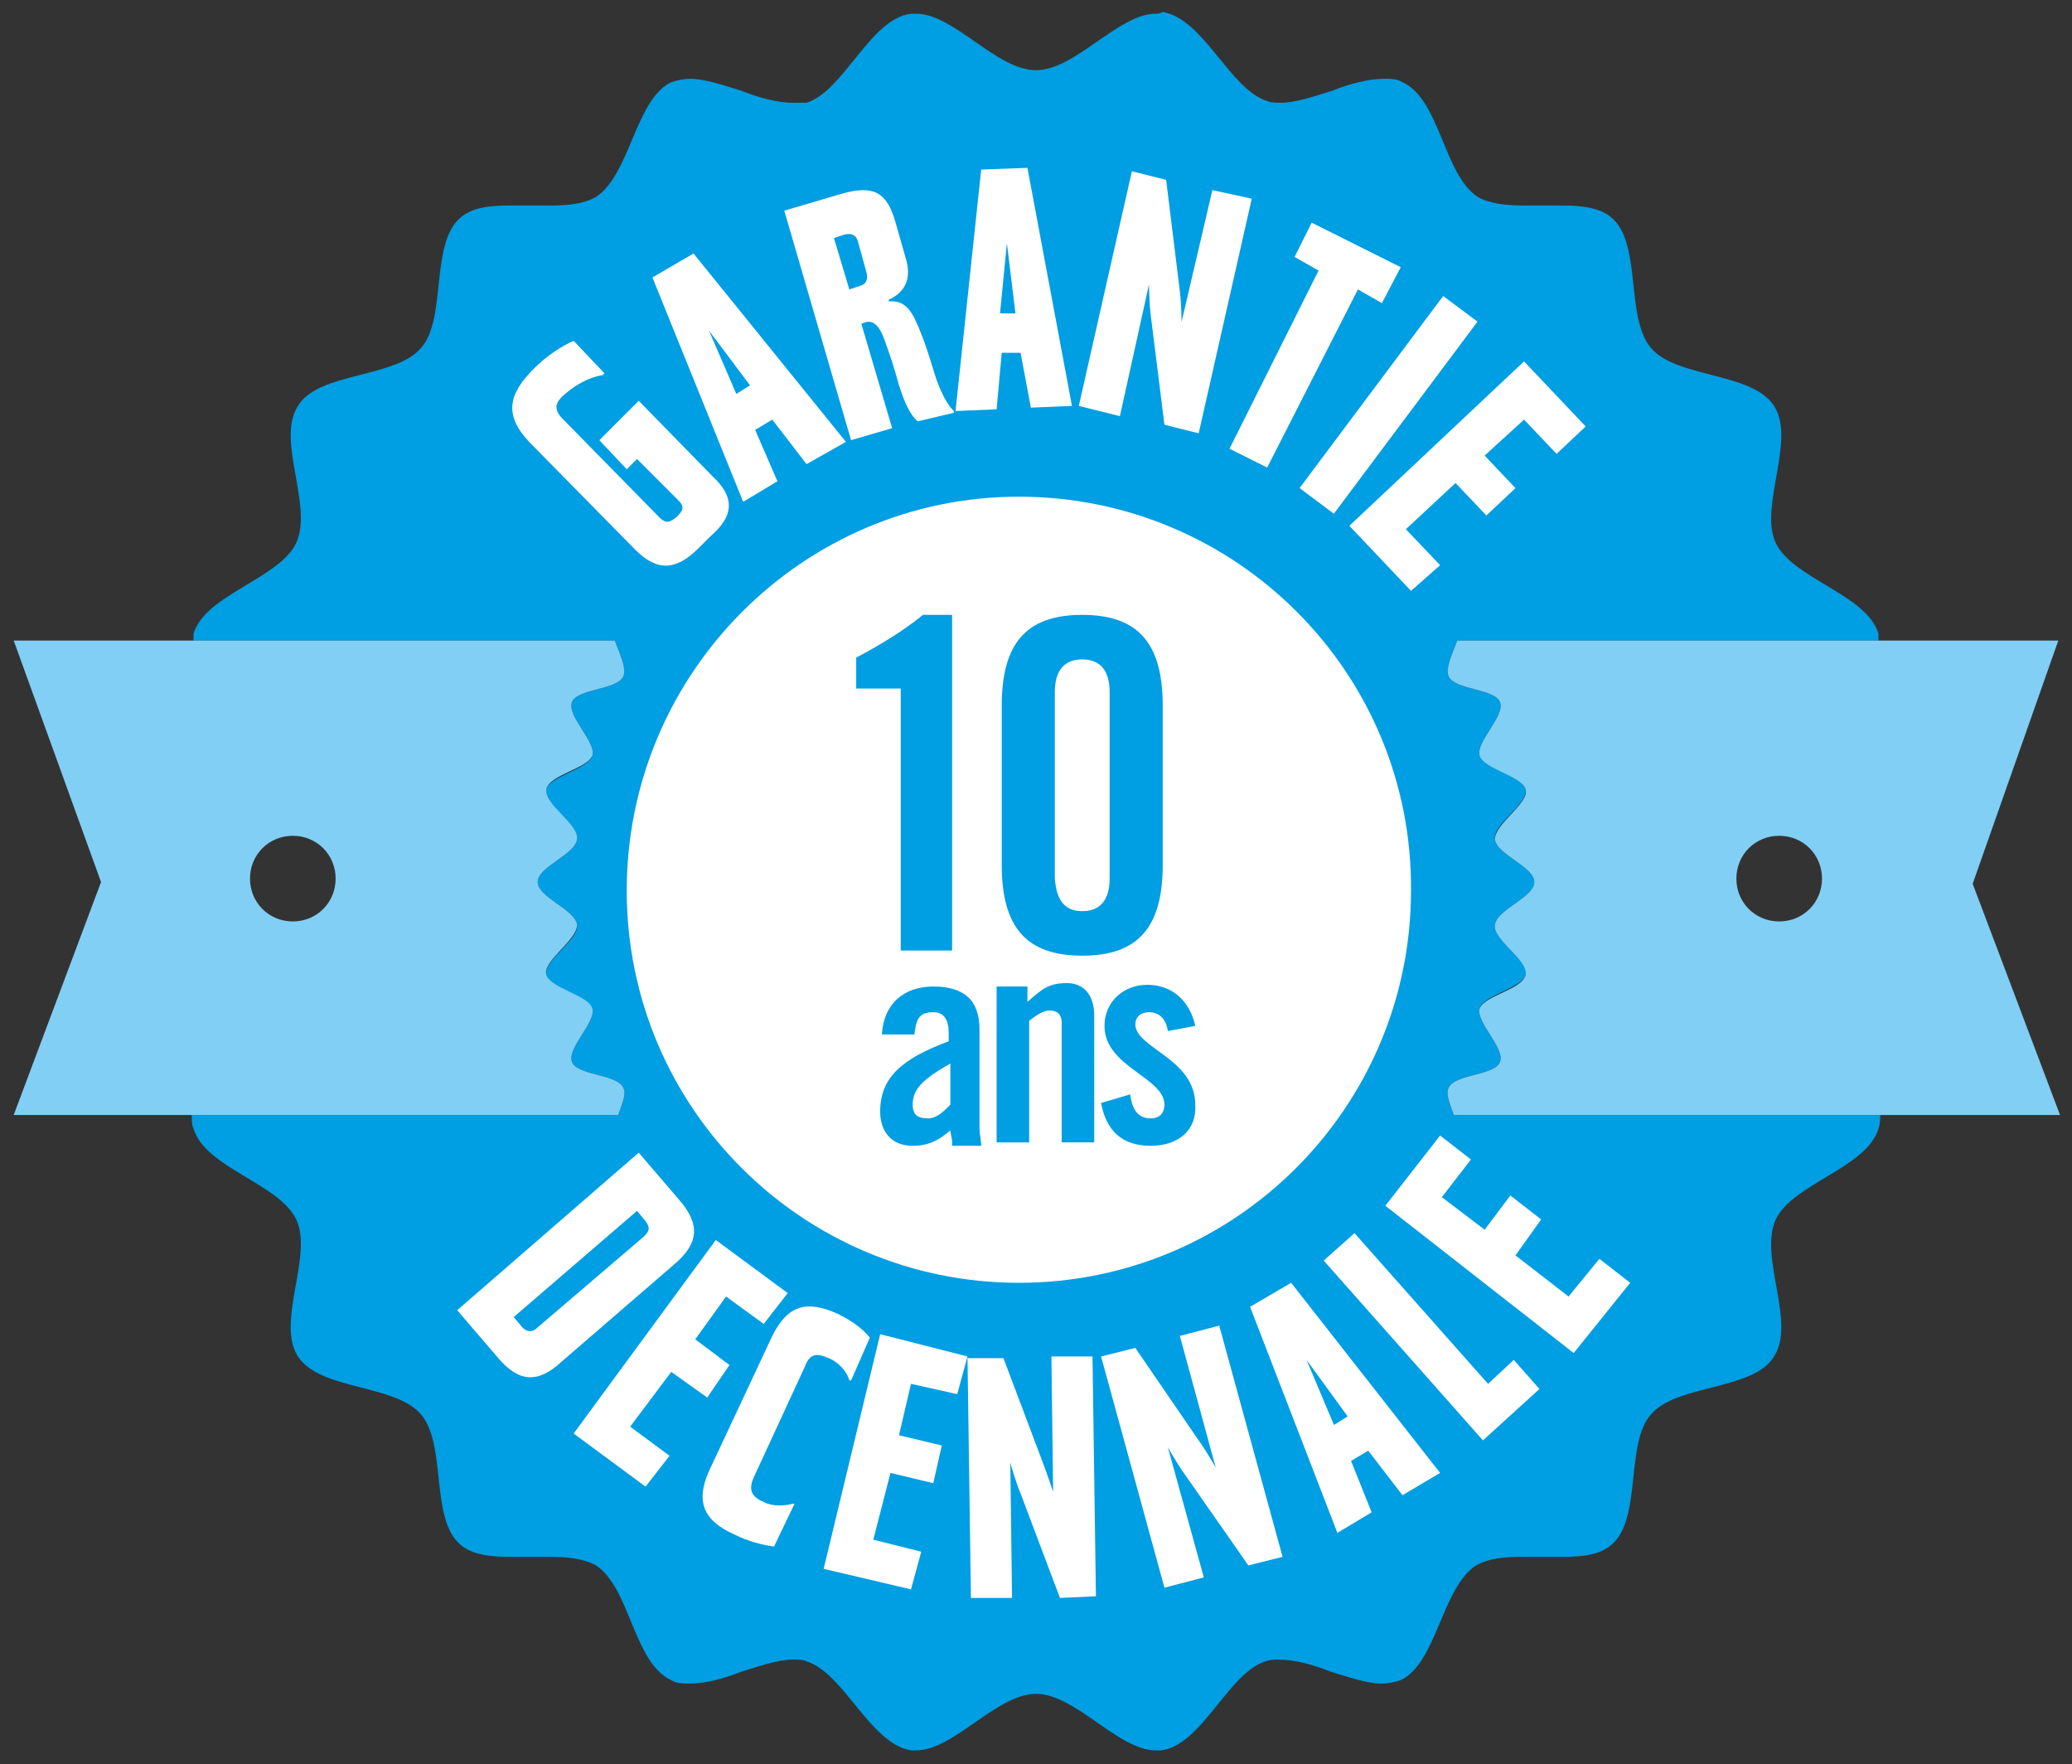 <svg xmlns="http://www.w3.org/2000/svg" xmlns:xlink="http://www.w3.org/1999/xlink" id="Calque_1" x="0px" y="0px" width="121px" height="103px" viewBox="0 0 121 103" style="enable-background:new 0 0 121 103;" xml:space="preserve"><rect x="0" y="0" width="121" height="103" fill="#333333" stroke="none"/>  <style type="text/css">	.st0{fill:#009EE2;}	.st1{fill:#FFFFFF;}	.st2{fill:#81CFF4;}	.st3{fill:none;}</style>  <g>	<g>		<path class="st0" d="M67.5,0.8c-2.2,0-4.7,3.3-7,3.3c-2.3,0-4.8-3.3-7-3.3c-0.1,0-0.2,0-0.3,0c-2.4,0.3-3.9,4.5-6.1,5.2   C46.8,6,46.6,6,46.3,6c-0.9,0-2-0.3-3-0.7c-1-0.3-2.1-0.7-3-0.7c-0.4,0-0.8,0.1-1.1,0.2c-2.1,1-2.4,5.4-4.4,6.7   c-0.7,0.4-1.6,0.5-2.7,0.5c-0.4,0-0.8,0-1.2,0c-0.4,0-0.8,0-1.1,0c-1.2,0-2.2,0.1-2.9,0.7c-1.8,1.5-0.8,5.9-2.3,7.6   c-1.5,1.8-6,1.4-7.2,3.4c-1.3,2,0.9,5.8-0.1,8c-1,2.1-5.3,3-6,5.3c0,0.1,0,0.2,0,0.4h24.6c0.3,0.8,0.7,1.6,0.5,2.1   c-0.4,0.8-2.7,0.7-3,1.5c-0.3,0.8,1.4,2.3,1.2,3.1c-0.2,0.8-2.5,1.2-2.7,2c-0.2,0.8,1.8,2,1.8,2.9c-0.1,0.9-2.3,1.6-2.3,2.5   c0,0.9,2.2,1.6,2.3,2.5c0.1,0.9-1.9,2-1.8,2.9c0.2,0.9,2.4,1.2,2.7,2c0.2,0.8-1.5,2.3-1.2,3.1c0.3,0.8,2.6,0.7,3,1.5   c0.2,0.4-0.1,1-0.3,1.6H11.2c0,0.3,0,0.6,0.1,0.8c0.7,2.3,5,3.2,6,5.3c1,2.1-1.2,6,0.1,8c1.3,2,5.7,1.6,7.2,3.4   c1.5,1.8,0.5,6.1,2.3,7.6c0.7,0.6,1.8,0.7,2.9,0.7c0.4,0,0.8,0,1.1,0c0.4,0,0.8,0,1.2,0c1,0,2,0.1,2.7,0.5c2,1.3,2.2,5.7,4.4,6.7   c0.3,0.2,0.7,0.2,1.1,0.2c0.9,0,2-0.3,3-0.7c1-0.3,2.1-0.7,3-0.7c0.3,0,0.6,0,0.8,0.1c2.2,0.7,3.7,4.8,6.1,5.2c0.1,0,0.2,0,0.3,0   c2.2,0,4.7-3.3,7-3.3c2.3,0,4.8,3.3,7,3.3c0.1,0,0.2,0,0.3,0c2.4-0.3,3.9-4.5,6.1-5.2c0.3-0.1,0.5-0.1,0.8-0.1c0.9,0,2,0.3,3,0.7   c1,0.3,2.1,0.7,3,0.7c0.4,0,0.8-0.1,1.1-0.2c2.1-1,2.4-5.4,4.4-6.7c0.7-0.4,1.6-0.5,2.7-0.5c0.4,0,0.8,0,1.2,0c0.4,0,0.8,0,1.1,0   c1.2,0,2.2-0.1,2.9-0.7c1.8-1.5,0.8-5.9,2.3-7.6c1.5-1.8,6-1.4,7.2-3.4c1.3-2-0.9-5.8,0.1-8c1-2.1,5.3-3,6-5.3   c0.1-0.3,0.1-0.6,0.1-0.8H84.9c-0.2-0.6-0.5-1.2-0.3-1.6c0.4-0.8,2.7-0.7,3-1.5c0.3-0.8-1.4-2.3-1.2-3.1c0.2-0.8,2.5-1.2,2.7-2   c0.2-0.8-1.8-2-1.8-2.9c0.1-0.9,2.3-1.6,2.3-2.5c0-0.9-2.2-1.6-2.3-2.5c-0.1-0.9,1.9-2,1.8-2.9c-0.2-0.9-2.4-1.2-2.7-2   c-0.2-0.8,1.5-2.3,1.2-3.1c-0.3-0.8-2.6-0.7-3-1.5c-0.2-0.5,0.2-1.3,0.5-2.1h24.6c0-0.1,0-0.2,0-0.4c-0.7-2.3-5-3.2-6-5.3   c-1-2.1,1.2-6-0.1-8c-1.3-2-5.7-1.6-7.2-3.4c-1.5-1.8-0.5-6.1-2.3-7.6c-0.7-0.6-1.8-0.7-2.9-0.7c-0.4,0-0.8,0-1.1,0   c-0.4,0-0.8,0-1.1,0c-1,0-2-0.1-2.7-0.5c-2-1.3-2.2-5.7-4.4-6.7c-0.3-0.2-0.7-0.2-1.1-0.2c-0.9,0-2,0.3-3,0.7   c-1,0.3-2.1,0.7-3,0.7c-0.3,0-0.6,0-0.8-0.1c-2.2-0.7-3.7-4.8-6.1-5.2C67.7,0.8,67.6,0.8,67.5,0.8"></path>		<path class="st1" d="M41.5,31.3L40.8,32c-1.3,1.3-2.4,1.4-3.7,0.1l-6.2-6.3c-1.5-1.6-1.2-2.8,0.3-4.3c0.7-0.7,1.6-1.3,2.3-1.6   l1.8,1.9l-0.1,0.1c-0.7,0.1-1.5,0.5-2.2,1.1c-0.6,0.5-0.7,0.9-0.1,1.5l5.6,5.7c0.4,0.4,0.6,0.3,1,0c0.4-0.4,0.5-0.6,0.1-1   l-2.4-2.4l-0.6,0.6l-1.6-1.7l2.3-2.3l4.3,4.4C42.9,29,42.9,30.1,41.5,31.3"></path>	</g>	<path class="st1" d="M41.4,19.3L41.4,19.3L43,23l0.8-0.5L41.4,19.3z M47.1,27.1l-2-2.6l-1,0.6l1.3,3l-2,1.2l-5.3-13.1l2.4-1.4  l8.9,11L47.1,27.1z"></path>	<g>		<path class="st1" d="M50.1,14.1c-0.1-0.4-0.4-0.5-0.8-0.4l-0.6,0.2l0.9,3l0.6-0.2c0.4-0.1,0.5-0.4,0.4-0.8L50.1,14.1z M53.6,24.6   c-0.5-0.4-0.8-1.2-1.1-2.1c-0.3-1.1-0.5-1.7-0.9-2.8c-0.2-0.5-0.5-1-1-0.9l-0.3,0.1l1.8,6.1l-2.4,0.7l-3.9-13.4l3.4-1   c1.8-0.5,2.6-0.1,3.1,1.7l0.6,2.1c0.3,1,0.1,1.9-1,2.4l0,0.1c1-0.1,1.4,0.6,1.9,1.9c0.4,1,0.6,1.8,0.9,2.7c0.3,0.8,0.6,1.4,1,1.8   l0,0.1L53.6,24.6z"></path>	</g>	<path class="st1" d="M58.8,14.2L58.8,14.2l-0.4,4.1l0.9,0L58.8,14.2z M60.2,23.8l-0.6-3.2l-1.1,0l-0.3,3.3L55.8,24l1.5-14.1L60,9.8  l2.6,13.9L60.2,23.8z"></path>	<g>		<path class="st1" d="M68,24.8l-0.8-6.4c-0.1-0.8-0.1-1.8-0.1-1.8l0,0l-1.7,7.7L63,23.7L66.1,10l2,0.5l0.8,6.5   c0.1,0.8,0.1,1.8,0.1,1.8l0,0l1.8-7.7l2.3,0.5L70,25.3L68,24.8z"></path>	</g>	<polygon class="st1" points="79.3,16.9 74,27.3 71.8,26.2 77,15.8 75.6,15 76.6,13 81.8,15.6 80.7,17.7  "></polygon>	<rect x="74.1" y="22.4" transform="matrix(0.599 -0.801 0.801 0.599 13.564 74.434)" class="st1" width="14" height="2.5"></rect>	<polygon class="st1" points="78.8,30.7 89,21.1 92.6,24.9 90.9,26.5 89,24.5 86.7,26.6 88.5,28.5 86.8,30.1 85,28.2 82.1,30.9   84.1,33 82.4,34.5  "></polygon>	<g>		<path class="st1" d="M37.6,72.2c0.3-0.3,0.4-0.5,0.1-0.9l-0.5-0.6L30,76.9l0.5,0.6c0.3,0.3,0.6,0.3,0.9,0L37.6,72.2z M29.1,79.3   l-2.4-2.8l10.6-9.2l2.4,2.8c1.2,1.4,1.1,2.5-0.3,3.7l-6.6,5.7C31.4,80.8,30.3,80.7,29.1,79.3"></path>	</g>	<polygon class="st1" points="33.5,83.7 41.8,72.4 46,75.5 44.6,77.3 42.4,75.7 40.6,78.2 42.6,79.7 41.3,81.6 39.2,80.1 36.8,83.3   39.1,85 37.7,86.8  "></polygon>	<g>		<path class="st1" d="M42.9,89.6c-1.8-0.8-2.3-1.9-1.5-3.7l3.7-7.9c0.9-1.8,2-2.1,3.8-1.3c0.8,0.4,1.4,0.8,1.9,1.4l-1.1,2.5l-0.1,0   c-0.1-0.4-0.5-1-1.2-1.3c-0.7-0.3-1.1-0.3-1.4,0.5L44,86.3c-0.3,0.7-0.1,1.1,0.6,1.4c0.6,0.3,1.3,0.2,1.7,0.1l0.1,0l-1.2,2.5   C44.5,90.2,43.7,90,42.9,89.6"></path>	</g>	<polygon class="st1" points="48.1,91.6 51.4,77.9 56.5,79.2 55.9,81.4 53.2,80.8 52.5,83.8 55,84.4 54.5,86.6 52,86 51,89.9   53.8,90.6 53.2,92.8  "></polygon>	<g>		<path class="st1" d="M61.9,93.3l-2.3-6.1c-0.3-0.7-0.6-1.8-0.6-1.8l0,0l0.1,7.9l-2.4,0l-0.2-14l2.1,0l2.3,6.1   c0.3,0.8,0.6,1.7,0.6,1.7h0l-0.1-7.9l2.4,0l0.2,14L61.9,93.3z"></path>		<path class="st1" d="M72.9,91.4l-3.7-5.3c-0.5-0.7-1-1.6-1-1.6l0,0l2.1,7.6L68,92.7l-3.7-13.5l2-0.5l3.7,5.4c0.5,0.7,1,1.6,1,1.6   l0,0L68.9,78l2.3-0.6l3.7,13.5L72.9,91.4z"></path>	</g>	<path class="st1" d="M76.3,79.4L76.3,79.4l1.6,3.8l0.8-0.5L76.3,79.4z M81.9,87.3l-2-2.6l-1,0.6l1.2,3l-2,1.2L73,76.3l2.4-1.4  l8.7,11.1L81.9,87.3z"></path>	<polygon class="st1" points="86.6,84.1 77.3,73.6 79.1,72 86.9,80.8 88.4,79.4 89.9,81.1  "></polygon>	<polygon class="st1" points="91.9,79 80.9,70.4 84.1,66.3 85.9,67.7 84.2,69.9 86.7,71.8 88.2,69.8 90,71.2 88.5,73.3 91.6,75.7   93.4,73.5 95.2,74.9  "></polygon>	<g>		<path class="st2" d="M103.9,53.8c-1.4,0-2.5-1.1-2.5-2.5c0-1.4,1.1-2.5,2.5-2.5c1.4,0,2.5,1.1,2.5,2.5   C106.4,52.7,105.3,53.8,103.9,53.8 M120.2,37.4H85.1c-0.3,0.8-0.7,1.6-0.5,2.1c0.4,0.8,2.7,0.7,3,1.5c0.3,0.8-1.4,2.3-1.2,3.1   c0.2,0.8,2.5,1.2,2.7,2c0.2,0.8-1.8,2-1.8,2.9c0.1,0.9,2.3,1.6,2.3,2.5c0,0.9-2.2,1.6-2.3,2.5c-0.1,0.9,1.9,2,1.8,2.9   c-0.2,0.9-2.4,1.2-2.7,2c-0.2,0.8,1.5,2.3,1.2,3.1c-0.3,0.8-2.6,0.7-3,1.5c-0.2,0.4,0.1,1,0.3,1.6h35.4l-5.1-13.5L120.2,37.4z"></path>		<path class="st2" d="M17.1,53.8c-1.4,0-2.5-1.1-2.5-2.5c0-1.4,1.1-2.5,2.5-2.5c1.4,0,2.5,1.1,2.5,2.5   C19.6,52.7,18.5,53.8,17.1,53.8 M36.4,63.5c-0.4-0.8-2.7-0.7-3-1.5c-0.3-0.8,1.4-2.3,1.2-3.1c-0.2-0.8-2.5-1.2-2.7-2   c-0.2-0.8,1.8-2,1.8-2.9c-0.1-0.9-2.3-1.6-2.3-2.5c0-0.9,2.2-1.6,2.3-2.5c0.1-0.9-1.9-2-1.8-2.9c0.2-0.9,2.4-1.2,2.7-2   c0.2-0.8-1.5-2.3-1.2-3.1c0.3-0.8,2.6-0.7,3-1.5c0.2-0.5-0.2-1.3-0.5-2.1H0.8l5.1,14.1L0.8,65.1h35.3   C36.3,64.5,36.6,63.9,36.4,63.5"></path>		<path class="st1" d="M53.3,64.5c0,0.6,0.3,0.8,0.9,0.8c0.5,0,0.9-0.4,1.3-0.8v-2.4C53.7,63.1,53.3,63.7,53.3,64.5"></path>		<path class="st1" d="M63.2,53.2c1,0,1.6-0.6,1.6-1.9V40.4c0-1.3-0.6-1.9-1.6-1.9c-1,0-1.6,0.6-1.6,1.9v10.9   C61.7,52.6,62.2,53.2,63.2,53.2"></path>		<path class="st1" d="M67.2,66.9c-1.7,0-2.6-0.9-2.9-2.5l1.7-0.5c0.1,0.8,0.4,1.4,1.2,1.4c0.5,0,0.8-0.3,0.8-0.8   c0-1.6-3.5-2.2-3.5-4.6c0-1.4,1.1-2.4,2.5-2.4c1.5,0,2.5,1,2.8,2.4l-1.6,0.3c-0.1-0.7-0.5-1.1-1.1-1.1c-0.5,0-0.8,0.3-0.8,0.7   c0,1.4,3.5,2,3.5,4.7C69.9,66,68.8,66.9,67.2,66.9 M63.9,66.7H62v-7c0-0.5-0.3-0.7-0.7-0.7c-0.4,0-0.8,0.3-1.2,0.6v7.1h-1.9v-9.1   H60v0.9c0.8-0.7,1.2-1.1,2.3-1.1c1,0,1.6,0.7,1.6,1.9V66.7z M55.6,66.7c0-0.3-0.1-0.5-0.1-0.7c-0.7,0.6-1.3,0.9-2.2,0.9   c-1.3,0-1.9-0.9-1.9-2c0-2,1.3-3.1,4-4.1v-0.5c0-0.8-0.3-1.2-0.9-1.2c-0.9,0-1,0.5-1.1,1.3h-1.9c0.1-1.8,1.3-2.8,3-2.8   c1.8,0,2.7,0.8,2.7,2.5v5.8c0,0.3,0.1,0.7,0.1,1H55.6z M50,38.4c1.5-0.8,2.8-1.6,3.9-2.5h1.7v19.6h-3V40.2H50V38.4z M58.5,41.2   c0-3.6,1.4-5.3,4.7-5.3c3.3,0,4.7,1.7,4.7,5.3v9.3c0,3.6-1.4,5.3-4.7,5.3c-3.3,0-4.7-1.7-4.7-5.3V41.2z M59.5,29   C46.9,29,36.6,39.3,36.6,52c0,12.7,10.3,22.9,22.9,22.9c12.7,0,22.9-10.3,22.9-22.9C82.5,39.3,72.2,29,59.5,29"></path>	</g></g>  <rect class="st3" width="121" height="103"></rect></svg>